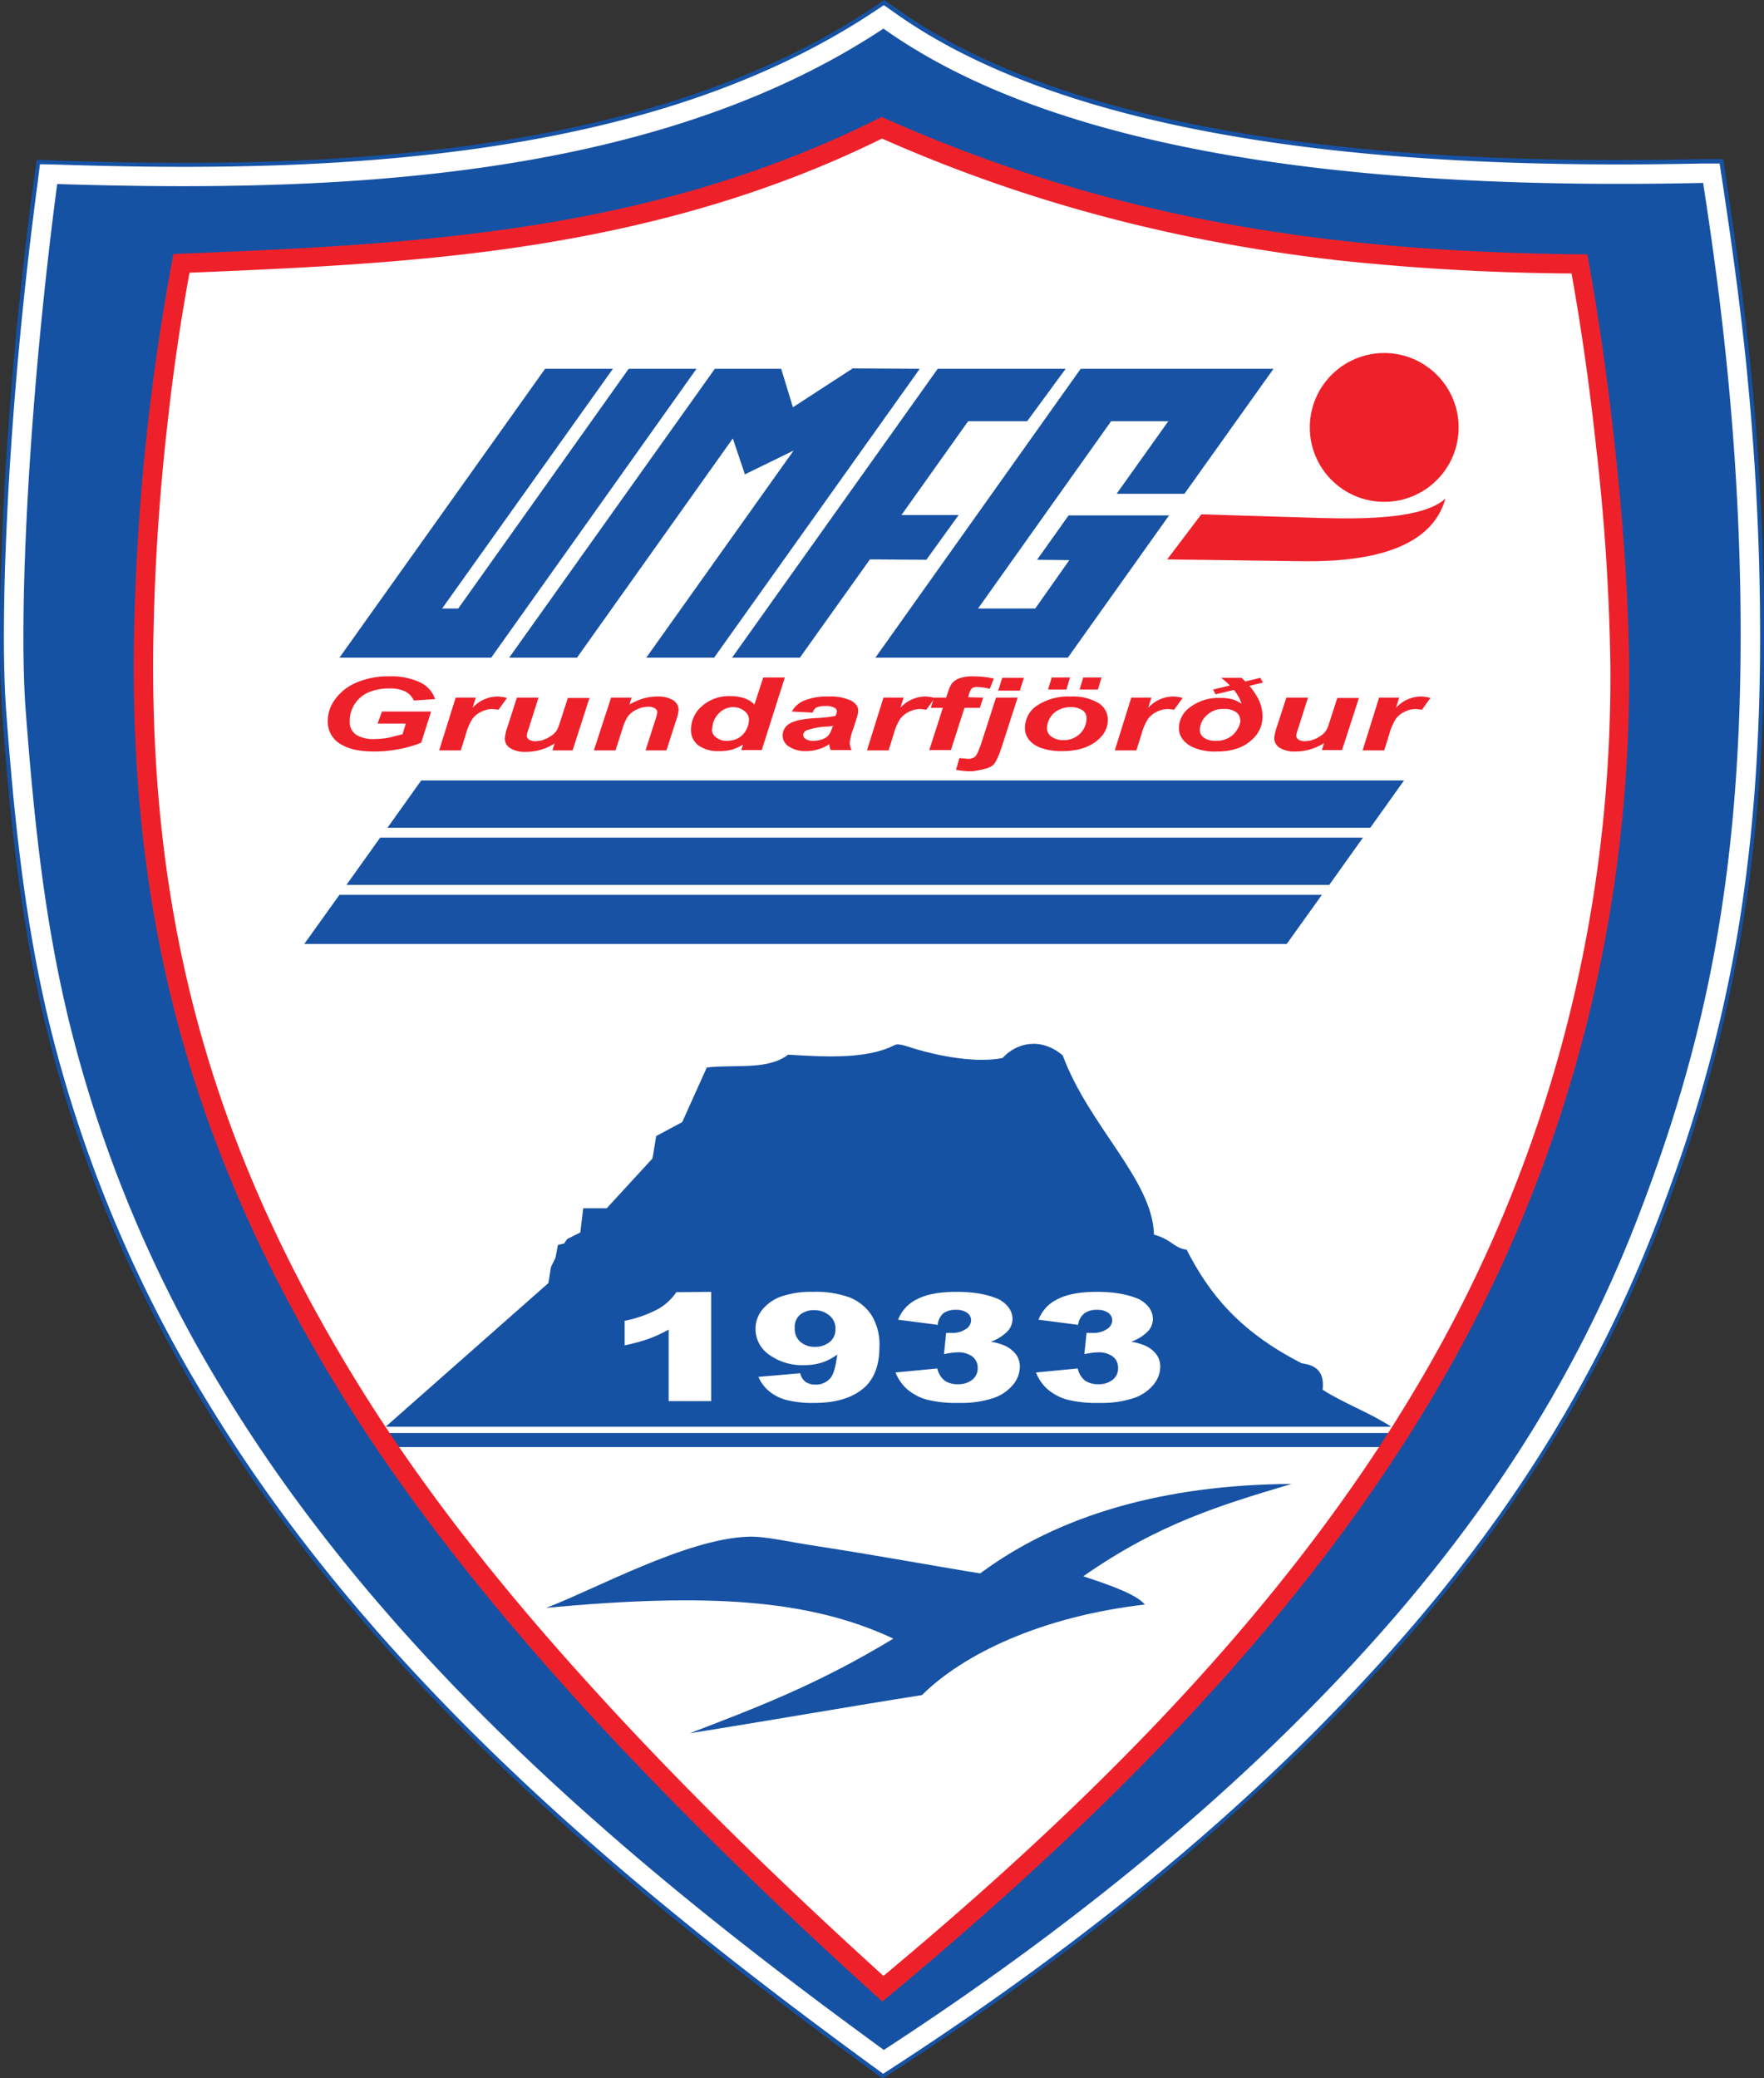 <svg xmlns="http://www.w3.org/2000/svg" viewBox="0 0 481.2 566.9"><rect x="0" y="0" width="481.2" height="566.9" fill="#333333" stroke="none"/><title>grundarfjordur</title><path d="M58.7,43.8c33.3,1.1,66.8,1,100-2.6,42.2-4.6,85.9-15.1,121.7-38.7L284.1,0l3.6,2.5c55,39.1,154,42.3,219.7,40.9H513l.8,5.6c2.4,15.9,4.6,31.8,6.3,47.7,2.4,23.2,3.8,46.5,4,69.8.3,28.2-1.1,56.6-5.6,84.5a390.8,390.8,0,0,1-17.1,67.7q-2.9,8.3-6.1,16.5c-15.9,40.8-38.5,76.7-67,109.8C388,491.7,339,531,287.4,564.6l-3.7,2.4-3.6-2.6C210.6,513.6,142.7,456.2,97.7,381.7A361.3,361.3,0,0,1,54.9,277.9c-6.5-27.5-9.4-55.5-11.4-83.6-.6-8.7-.7-17.4-.6-26,.1-11.6.6-23.2,1.2-34.8q2.4-42.2,8-84.1l.8-5.8Z" transform="translate(-42.9 0)" fill="#1652a4" fill-rule="evenodd"/><path d="M58.7,44.9c33.3,1.1,66.9,1,100.1-2.6C201.2,37.7,245,27.2,281,3.4l3-2,3,2.1C342.1,42.7,440.9,46,507.4,44.6H512l.7,4.6c2.4,15.9,4.6,31.7,6.3,47.7,2.4,23.1,3.8,46.4,4,69.7.3,28.2-1.1,56.4-5.5,84.3a388,388,0,0,1-17.1,67.5q-2.9,8.3-6.1,16.5c-15.9,40.8-38.3,76.4-66.8,109.5-40.1,46.5-89.2,85.9-140.6,119.3l-3.1,2-3-2.2C211.4,512.8,143.5,455.5,98.7,381.1A360,360,0,0,1,56,277.7c-6.5-27.6-9.3-55.3-11.4-83.5-.6-8.6-.7-17.3-.6-25.9.1-11.6.6-23.2,1.2-34.7,1.6-28.1,4.3-56.2,8-84l.6-4.8Z" transform="translate(-42.9 0)" fill="#fff" fill-rule="evenodd"/><path d="M148.1,389.2H422.4c-5.7-3.8-13-6.4-18.7-10.1.4-3.8-.7-6.6-5.7-7.2-17.4-8.9-25.4-19.3-31.4-31-3.4-.4-4.1-2.8-8.9-4.1-.4-15-17.7-29.5-24.9-48.9-6-5.1-12.7-3.4-16.4.7-7.2,1.5-17.5-.6-23.6-2.4-2.7-.8-4.7-1.7-5.9-1.1-7.5,3.9-19.1,3.2-29,2.6-5.6,4.3-14.5,2.6-22.2,3.5L229,306.1l-7.1,3.8-1,6.1-12.5,13.6H202l-.8,6.6-3.6,1.8-.8,1.2-1.7.4-.7,3.6-1.2,2.4-.7,4.4Z" transform="translate(-42.9 0)" fill="#1652a4" fill-rule="evenodd"/><rect x="105.4" y="390.9" width="274.1" height="3.85" fill="#1652a4"/><path d="M279.3,544c-28.2-25.6-55.5-52.1-81-80.4-23.5-26-45.7-53.6-64-83.5C94.7,315.6,77.3,253.1,78,177.5a612.7,612.7,0,0,1,3.9-62.8c1.6-13.9,3.6-27.8,6.1-41.5l1-5.3,5.3-.2c30.9-1.3,61.9-2.7,92.5-7.4,32.7-5.1,64.1-13.9,93.8-28.5l2.8-1.4,2.9,1.3C325.5,49,366,59.4,408.6,64.3a630.7,630.7,0,0,0,63,3.7h5.5l1,5.5c2.8,15.8,5,31.8,6.7,47.7a592.2,592.2,0,0,1,3.9,60.7c.4,64.6-14.7,127.8-45.3,184.8-37.2,69.4-95.4,127.4-155.4,177.5l-4.5,3.7ZM94.6,74.4c-2.5,13.6-4.5,27.3-6,41.1a607,607,0,0,0-3.9,62.1C84,252.1,101,313.1,140,376.6c18.1,29.5,40.1,56.9,63.3,82.5,25.3,28,52.6,54.5,80.6,79.9,59.3-49.4,117.1-107,153.8-175.5,30-56,44.9-118,44.5-181.6a588.5,588.5,0,0,0-3.9-60c-1.7-15.8-3.9-31.6-6.7-47.3A637.2,637.2,0,0,1,407.8,71c-43.5-5-84.3-15.5-124.3-33.2-30.4,15-62.3,23.9-95.7,29.1C156.9,71.7,125.8,73.1,94.6,74.4Z" transform="translate(-42.9 0)" fill="#ee212b" fill-rule="evenodd"/><path d="M58.5,50.2c73.2,2.3,161.8-.3,225.4-42.4C337,45.6,429.3,51.6,507.5,49.9c3.5,23,9.7,64.6,10.2,116.6.7,72.6-10.1,119.4-28.3,166.4-15.7,40.4-37.6,75.1-65.9,108-35.9,41.6-82.5,81.2-139.5,118.3C222.8,514.6,150,456.1,103.2,378.4a354.2,354.2,0,0,1-42-102c-6.1-26-8.9-51-11.3-82.7C47.9,167.1,50.8,108.4,58.5,50.2ZM90.2,69.3A624.3,624.3,0,0,0,79.4,177.5c-.7,76,16.7,137.7,56,201.8,33.9,55.3,87,111.4,148.2,166.7,67.1-55.6,123.2-113.9,158.6-180,25.6-47.7,45.6-109.7,45.1-184.1-.2-32.9-5.1-78.3-11.4-112.5-65.7-.6-126.7-8.1-192.5-37.5C219.6,64,154.5,66.7,90.2,69.3Z" transform="translate(-42.9 0)" fill="#1652a4" fill-rule="evenodd"/><path d="M191.9,438.6c13-4.9,38.1-18.8,55-19.4,4.8-.2,10.9,1.4,19.7,2.7,15.7,2.4,34.6,5.9,43.7,7.3,21.4-15.9,50.1-24.2,84.9-24.4-19.8,5.9-36.5,11-56.8,25.2,8,2.6,14.7,5.1,16.8,7.7-28.5,3.3-49.6,13.6-60.8,24.7-21,3.3-42.4,7.1-63.3,10.4,17.4-6.7,34.6-13.1,55.5-25.8C263.6,436.2,236,434.5,191.9,438.6Z" transform="translate(-42.9 0)" fill="#1752a4" fill-rule="evenodd"/><path d="M157.8,212.9H425.9l-9.2,12.9H148.6Zm256.9,15.6-9.2,12.9H137.4l9.2-12.9Zm-11.2,15.6-9.6,13.4H125.9l9.6-13.4Z" transform="translate(-42.9 0)" fill="#1752a4" fill-rule="evenodd"/><path d="M236.9,352.4v29.8H225.3V362.7a39.4,39.4,0,0,1-5.4,2.5,52.8,52.8,0,0,1-6.6,1.8v-6.7a33.4,33.4,0,0,0,9.1-3.2,15,15,0,0,0,5-4.6Z" transform="translate(-42.9 0)" fill="#fff" fill-rule="evenodd"/><path d="M249.8,375.6l11.4-1a3.9,3.9,0,0,0,1.5,2.4,4.6,4.6,0,0,0,2.6.7,5.1,5.1,0,0,0,4.3-2q1.1-1.5,1.7-6.2a15,15,0,0,1-4.2,2.2,16.3,16.3,0,0,1-5,.7,15.3,15.3,0,0,1-9.3-2.8,8.5,8.5,0,0,1-3.8-7.1,8.2,8.2,0,0,1,1.9-5.3,11.8,11.8,0,0,1,5.3-3.6,25.3,25.3,0,0,1,8.5-1.2,27,27,0,0,1,9.9,1.5,12.9,12.9,0,0,1,6,4.8,15.2,15.2,0,0,1,2.2,8.7q0,7.9-4.7,11.6t-13,3.7a29.3,29.3,0,0,1-7.7-.8,12.7,12.7,0,0,1-4.7-2.4A10.2,10.2,0,0,1,249.8,375.6Zm21-13.1a4.5,4.5,0,0,0-1.7-3.7,6.3,6.3,0,0,0-4.1-1.4,5.8,5.8,0,0,0-3.8,1.2,4.4,4.4,0,0,0-1.5,3.7,4.6,4.6,0,0,0,1.6,3.8,5.9,5.9,0,0,0,3.9,1.3,6.2,6.2,0,0,0,4-1.3A4.3,4.3,0,0,0,270.8,362.6Z" transform="translate(-42.9 0)" fill="#fff" fill-rule="evenodd"/><path d="M298.7,361.4,287.9,360a10.2,10.2,0,0,1,5.2-5.6q3.8-2,10.8-2t11.6,2.1q3.6,2.1,3.6,5.4a4.9,4.9,0,0,1-1.5,3.4,12.1,12.1,0,0,1-4.4,2.7,16.8,16.8,0,0,1,3.6,1,8,8,0,0,1,3.2,2.4,5.6,5.6,0,0,1,1.1,3.5,7.8,7.8,0,0,1-1.9,4.9,11.9,11.9,0,0,1-5.4,3.6,28,28,0,0,1-9.3,1.3,33.3,33.3,0,0,1-8.8-.9,14.1,14.1,0,0,1-5.3-2.8,11.9,11.9,0,0,1-3.2-4.6l11.4-1.1a5.7,5.7,0,0,0,2.1,3.4,6.4,6.4,0,0,0,3.6.9,6,6,0,0,0,3.8-1.2,3.9,3.9,0,0,0,1.5-3.2,3.8,3.8,0,0,0-1.5-3.2,6.5,6.5,0,0,0-4-1.1,20.3,20.3,0,0,0-3.7.5l.6-5.8h1.5a6.5,6.5,0,0,0,3.8-1,2.9,2.9,0,0,0,1.5-2.4,2.5,2.5,0,0,0-1.1-2.1,5.2,5.2,0,0,0-3.1-.8,5.7,5.7,0,0,0-3.3.9A4.7,4.7,0,0,0,298.7,361.4Z" transform="translate(-42.9 0)" fill="#fff" fill-rule="evenodd"/><path d="M337,361.4,326.2,360a10.2,10.2,0,0,1,5.2-5.6q3.8-2,10.8-2t11.6,2.1q3.6,2.1,3.6,5.4a4.9,4.9,0,0,1-1.5,3.4,12.1,12.1,0,0,1-4.4,2.7,16.8,16.8,0,0,1,3.6,1,8,8,0,0,1,3.2,2.4,5.6,5.6,0,0,1,1.1,3.5,7.8,7.8,0,0,1-1.9,4.9,11.9,11.9,0,0,1-5.4,3.6,28,28,0,0,1-9.3,1.3,33.3,33.3,0,0,1-8.8-.9,14.1,14.1,0,0,1-5.3-2.8,11.9,11.9,0,0,1-3.2-4.6l11.4-1.1a5.7,5.7,0,0,0,2.1,3.4,6.4,6.4,0,0,0,3.6.9,6,6,0,0,0,3.8-1.2,3.9,3.9,0,0,0,1.5-3.2,3.8,3.8,0,0,0-1.5-3.2,6.5,6.5,0,0,0-4-1.1,20.3,20.3,0,0,0-3.7.5l.6-5.8H341a6.5,6.5,0,0,0,3.8-1,2.9,2.9,0,0,0,1.5-2.4,2.5,2.5,0,0,0-1.1-2.1,5.2,5.2,0,0,0-3.1-.8,5.7,5.7,0,0,0-3.3.9A4.7,4.7,0,0,0,337,361.4Z" transform="translate(-42.9 0)" fill="#fff" fill-rule="evenodd"/><path d="M147.1,194.1h13.4l-2.7,8.5a31.1,31.1,0,0,1-5.8,1.7,35.5,35.5,0,0,1-7,.7q-5.6,0-8.6-1.7a7.1,7.1,0,0,1-4.1-6.6,9.9,9.9,0,0,1,1.7-5.5,13.7,13.7,0,0,1,5.9-4.9,21.7,21.7,0,0,1,9.1-1.8,18.6,18.6,0,0,1,8.4,1.6,7.9,7.9,0,0,1,4.2,4.6l-5.8.4a5.2,5.2,0,0,0-2.4-2.5,9.5,9.5,0,0,0-4.3-.8,14.4,14.4,0,0,0-5.5,1,8.4,8.4,0,0,0-3.9,3.2,8.3,8.3,0,0,0-1.4,4.7,4.2,4.2,0,0,0,1.7,3.7,8.8,8.8,0,0,0,5,1.2,23.3,23.3,0,0,0,4.1-.4l3.6-.9.9-2.9h-7.7Z" transform="translate(-42.9 0)" fill="#ee212b" fill-rule="evenodd"/><path d="M167.2,190.3h5.5l-.9,2.8a9.3,9.3,0,0,1,6.7-3.1,10,10,0,0,1,2.7.4l-2.3,3.2-1.7-.2a7.1,7.1,0,0,0-3.1.8,6.2,6.2,0,0,0-2.4,2,15.3,15.3,0,0,0-1.7,4l-1.4,4.5h-5.9Z" transform="translate(-42.9 0)" fill="#ee212b" fill-rule="evenodd"/><path d="M183.9,190.3h5.9l-2.7,8.5a9.4,9.4,0,0,0-.5,1.9,1.3,1.3,0,0,0,.7,1.1,3.3,3.3,0,0,0,1.8.4l1.5-.2,1.6-.6,1.4-.9a5.8,5.8,0,0,0,1.2-1.3,9.3,9.3,0,0,0,.8-2l2.2-6.8h5.9l-4.6,14.3h-5.5l.6-1.9a14.5,14.5,0,0,1-7.9,2.3,7.6,7.6,0,0,1-4.2-1,3.1,3.1,0,0,1-1.5-2.7,12.6,12.6,0,0,1,.7-3Z" transform="translate(-42.9 0)" fill="#ee212b" fill-rule="evenodd"/><path d="M209.6,190.3h5.6l-.6,1.9a17.7,17.7,0,0,1,3.9-1.7,14.3,14.3,0,0,1,3.8-.5,7.7,7.7,0,0,1,4.2,1,3.1,3.1,0,0,1,1.5,2.7,11.4,11.4,0,0,1-.7,2.9l-2.6,8.1H219l2.6-8.1a12.1,12.1,0,0,0,.6-2.2,1.3,1.3,0,0,0-.7-1.2,3.5,3.5,0,0,0-1.9-.4,7.1,7.1,0,0,0-2.9.7,6.4,6.4,0,0,0-2.5,1.9,12.6,12.6,0,0,0-1.5,3.4l-1.9,5.9h-5.9Z" transform="translate(-42.9 0)" fill="#ee212b" fill-rule="evenodd"/><path d="M250.7,204.6h-5.6l.5-1.5a12.1,12.1,0,0,1-3.1,1.4,12.8,12.8,0,0,1-3.5.4,9.2,9.2,0,0,1-5.5-1.5,5.2,5.2,0,0,1-2.1-4.5,8.4,8.4,0,0,1,2.9-6.2,11,11,0,0,1,7.8-2.8q4.4,0,6.6,2.3l2.4-7.4H257Zm-13.6-5.8a2.8,2.8,0,0,0,1.2,2.4,4.8,4.8,0,0,0,2.9.9,6.4,6.4,0,0,0,3-.7,5.4,5.4,0,0,0,2.2-2.2,5.8,5.8,0,0,0,.8-2.8,3,3,0,0,0-1.3-2.5,4.8,4.8,0,0,0-2.9-1,5.4,5.4,0,0,0-4.2,1.9A6.1,6.1,0,0,0,237.2,198.8Z" transform="translate(-42.9 0)" fill="#ee212b" fill-rule="evenodd"/><path d="M264.6,194.4l-5.7-.3a6.7,6.7,0,0,1,3.4-3,16.4,16.4,0,0,1,6.5-1.1,13.3,13.3,0,0,1,6.2,1.1c1.3.7,2,1.6,2,2.7a5.7,5.7,0,0,1-.2,1.4q-.2.7-1.2,3.8a13.5,13.5,0,0,0-.9,3.6,5.1,5.1,0,0,0,.5,2h-5.7a5.2,5.2,0,0,1-.4-1.6,9.7,9.7,0,0,1-3,1.4,11.6,11.6,0,0,1-3.4.5,8,8,0,0,1-4.5-1.2,3.5,3.5,0,0,1-1.8-3,3.7,3.7,0,0,1,1.9-3.3q1.9-1.2,6.9-1.5a40.6,40.6,0,0,0,5.6-.6,3.4,3.4,0,0,0,.4-1.3,1.2,1.2,0,0,0-.8-1,4.7,4.7,0,0,0-2.3-.4,6.1,6.1,0,0,0-2.5.4A2.3,2.3,0,0,0,264.6,194.4Zm5.6,3.6-1.4.2a19,19,0,0,0-5.8,1,1.5,1.5,0,0,0-1,1.3,1.3,1.3,0,0,0,.7,1.1,3.6,3.6,0,0,0,1.9.5,7.3,7.3,0,0,0,2.5-.4,4.1,4.1,0,0,0,1.8-1.1,5.9,5.9,0,0,0,1-2.1Z" transform="translate(-42.9 0)" fill="#ee212b" fill-rule="evenodd"/><path d="M283.9,190.3h5.5l-.9,2.8a9.3,9.3,0,0,1,6.7-3.1,10,10,0,0,1,2.7.4l-2.3,3.2-1.7-.2a7.1,7.1,0,0,0-3.1.8,6.2,6.2,0,0,0-2.4,2,15.2,15.2,0,0,0-1.7,4l-1.4,4.5h-5.9Z" transform="translate(-42.9 0)" fill="#ee212b" fill-rule="evenodd"/><path d="M311.1,190.3l-.9,2.8h-4.2l-3.7,11.5h-5.9l3.7-11.5h-3.3l.9-2.8h3.3l.5-1.5a8.3,8.3,0,0,1,1.1-2.4,4.7,4.7,0,0,1,2.1-1.4,10.7,10.7,0,0,1,3.6-.5,27.2,27.2,0,0,1,5.7.6l-1.1,2.8a16.6,16.6,0,0,0-3.4-.5,2.3,2.3,0,0,0-1.5.4,3.3,3.3,0,0,0-.7,1.4l-.3,1Z" transform="translate(-42.9 0)" fill="#ee212b" fill-rule="evenodd"/><path d="M316.3,184.9h5.9l-1.1,3.5h-5.9Zm-1.7,5.4h5.9l-3.9,12.1q-1.6,5.2-2.8,6.3t-5.7,1.7a21.3,21.3,0,0,1-4.4-.4l.9-3.2,2.4.2a2.9,2.9,0,0,0,1.9-.6q.7-.6,1.9-4.3Z" transform="translate(-42.9 0)" fill="#ee212b" fill-rule="evenodd"/><path d="M322.5,198.7a7.3,7.3,0,0,1,3.4-6.3,15.5,15.5,0,0,1,9-2.4,13.8,13.8,0,0,1,7.5,1.7,5.3,5.3,0,0,1,2.7,4.7q0,3.5-3.4,6t-9.1,2.5a16.8,16.8,0,0,1-5.5-.8,7.4,7.4,0,0,1-3.5-2.3A5,5,0,0,1,322.5,198.7Zm16.8-2.8a2.5,2.5,0,0,0-1.2-2.2,5.5,5.5,0,0,0-3.1-.8,7.2,7.2,0,0,0-3.4.8,5.5,5.5,0,0,0-2.3,2.2,5.7,5.7,0,0,0-.8,2.7,2.8,2.8,0,0,0,1.3,2.4,5.4,5.4,0,0,0,3.2.9,6.2,6.2,0,0,0,4.1-1.4A5.9,5.9,0,0,0,339.3,195.9Zm-9.5-11.1h5l-1,3.3h-5Zm8.6,0h5l-1,3.3h-5Z" transform="translate(-42.9 0)" fill="#ee212b" fill-rule="evenodd"/><path d="M351.5,190.3H357l-.9,2.8a9.3,9.3,0,0,1,6.7-3.1,10,10,0,0,1,2.7.4l-2.3,3.2-1.7-.2a7.1,7.1,0,0,0-3.1.8,6.2,6.2,0,0,0-2.4,2,15.2,15.2,0,0,0-1.7,4l-1.4,4.5h-5.9Z" transform="translate(-42.9 0)" fill="#ee212b" fill-rule="evenodd"/><path d="M376,184.9h5.6l1,1,4.1-1,.7,1.3-3.7.9a17,17,0,0,1,2.8,4.3,11.1,11.1,0,0,1,.8,4.2,8.2,8.2,0,0,1-2.8,6.1q-3.4,3.3-9.6,3.3a14.9,14.9,0,0,1-6.9-1.3q-3.5-1.9-3.5-5.1a7,7,0,0,1,2.8-5.5,12.8,12.8,0,0,1,8.5-2.7,12,12,0,0,1,3.4.4,8.4,8.4,0,0,1,2.4,1.2,11.8,11.8,0,0,0-2.1-3.8l-5,1.2-.7-1.3,4.6-1.1A20.5,20.5,0,0,0,376,184.9Zm5.2,11.6a2.6,2.6,0,0,0-1.2-2.3,5.5,5.5,0,0,0-3.2-.8,6.3,6.3,0,0,0-4.9,1.9,5.5,5.5,0,0,0-1.7,3.8,2.6,2.6,0,0,0,1.2,2.2,5.6,5.6,0,0,0,3.2.8,7,7,0,0,0,3.4-.8,5.8,5.8,0,0,0,2.4-2.3A5.3,5.3,0,0,0,381.3,196.4Z" transform="translate(-42.9 0)" fill="#ee212b" fill-rule="evenodd"/><path d="M393.8,190.3h5.9l-2.7,8.5a9.3,9.3,0,0,0-.5,1.9,1.3,1.3,0,0,0,.7,1.1,3.3,3.3,0,0,0,1.8.4l1.5-.2,1.6-.6,1.4-.9a5.8,5.8,0,0,0,1.2-1.3,9.3,9.3,0,0,0,.8-2l2.2-6.8h5.9L409,204.6h-5.5l.6-1.9a14.5,14.5,0,0,1-7.9,2.3,7.6,7.6,0,0,1-4.2-1,3.1,3.1,0,0,1-1.5-2.7,12.6,12.6,0,0,1,.7-3Z" transform="translate(-42.9 0)" fill="#ee212b" fill-rule="evenodd"/><path d="M419.1,190.3h5.5l-.9,2.8a9.3,9.3,0,0,1,6.7-3.1,10,10,0,0,1,2.7.4l-2.3,3.2-1.7-.2a7.1,7.1,0,0,0-3.1.8,6.2,6.2,0,0,0-2.4,2,15.3,15.3,0,0,0-1.7,4l-1.4,4.5h-5.9Z" transform="translate(-42.9 0)" fill="#ee212b" fill-rule="evenodd"/><polygon points="148.7 100.6 167.2 100.6 120.6 166 125 166 171.5 100.6 190 100.6 134 179.4 92.6 179.4 148.7 100.6" fill="#1752a4" fill-rule="evenodd"/><polygon points="195 100.6 213.1 100.6 216.3 111.1 232.6 100.5 250.9 100.6 194.8 179.4 176.3 179.4 216.5 122.9 203.2 129.4 199.9 119.6 157.4 179.4 138.9 179.4 195 100.6" fill="#1752a4" fill-rule="evenodd"/><polygon points="255.8 100.6 290.7 100.6 280.2 114.9 264.1 114.9 245.9 140.5 261.5 140.5 252.7 152.7 237.3 152.6 218.2 179.4 199.7 179.4 255.8 100.6" fill="#1752a4" fill-rule="evenodd"/><polygon points="294.8 100.6 347.4 100.6 323.1 134.7 304.6 134.7 318.7 114.9 303.1 114.9 266.8 166 282.4 166 291.7 152.8 282.9 152.7 291.5 140.6 318.9 140.6 291.3 179.4 238.8 179.4 294.8 100.6" fill="#1752a4" fill-rule="evenodd"/><path d="M370.6,140.3l-9.3,12.3,37.3.5c18.8.2,34.9-3.8,38.6-17.1-6.1,5.6-22.3,5.6-34,5.3Z" transform="translate(-42.9 0)" fill="#ee212b" fill-rule="evenodd"/><circle cx="377.6" cy="116.6" r="20.3" fill="#ee212b"/></svg>